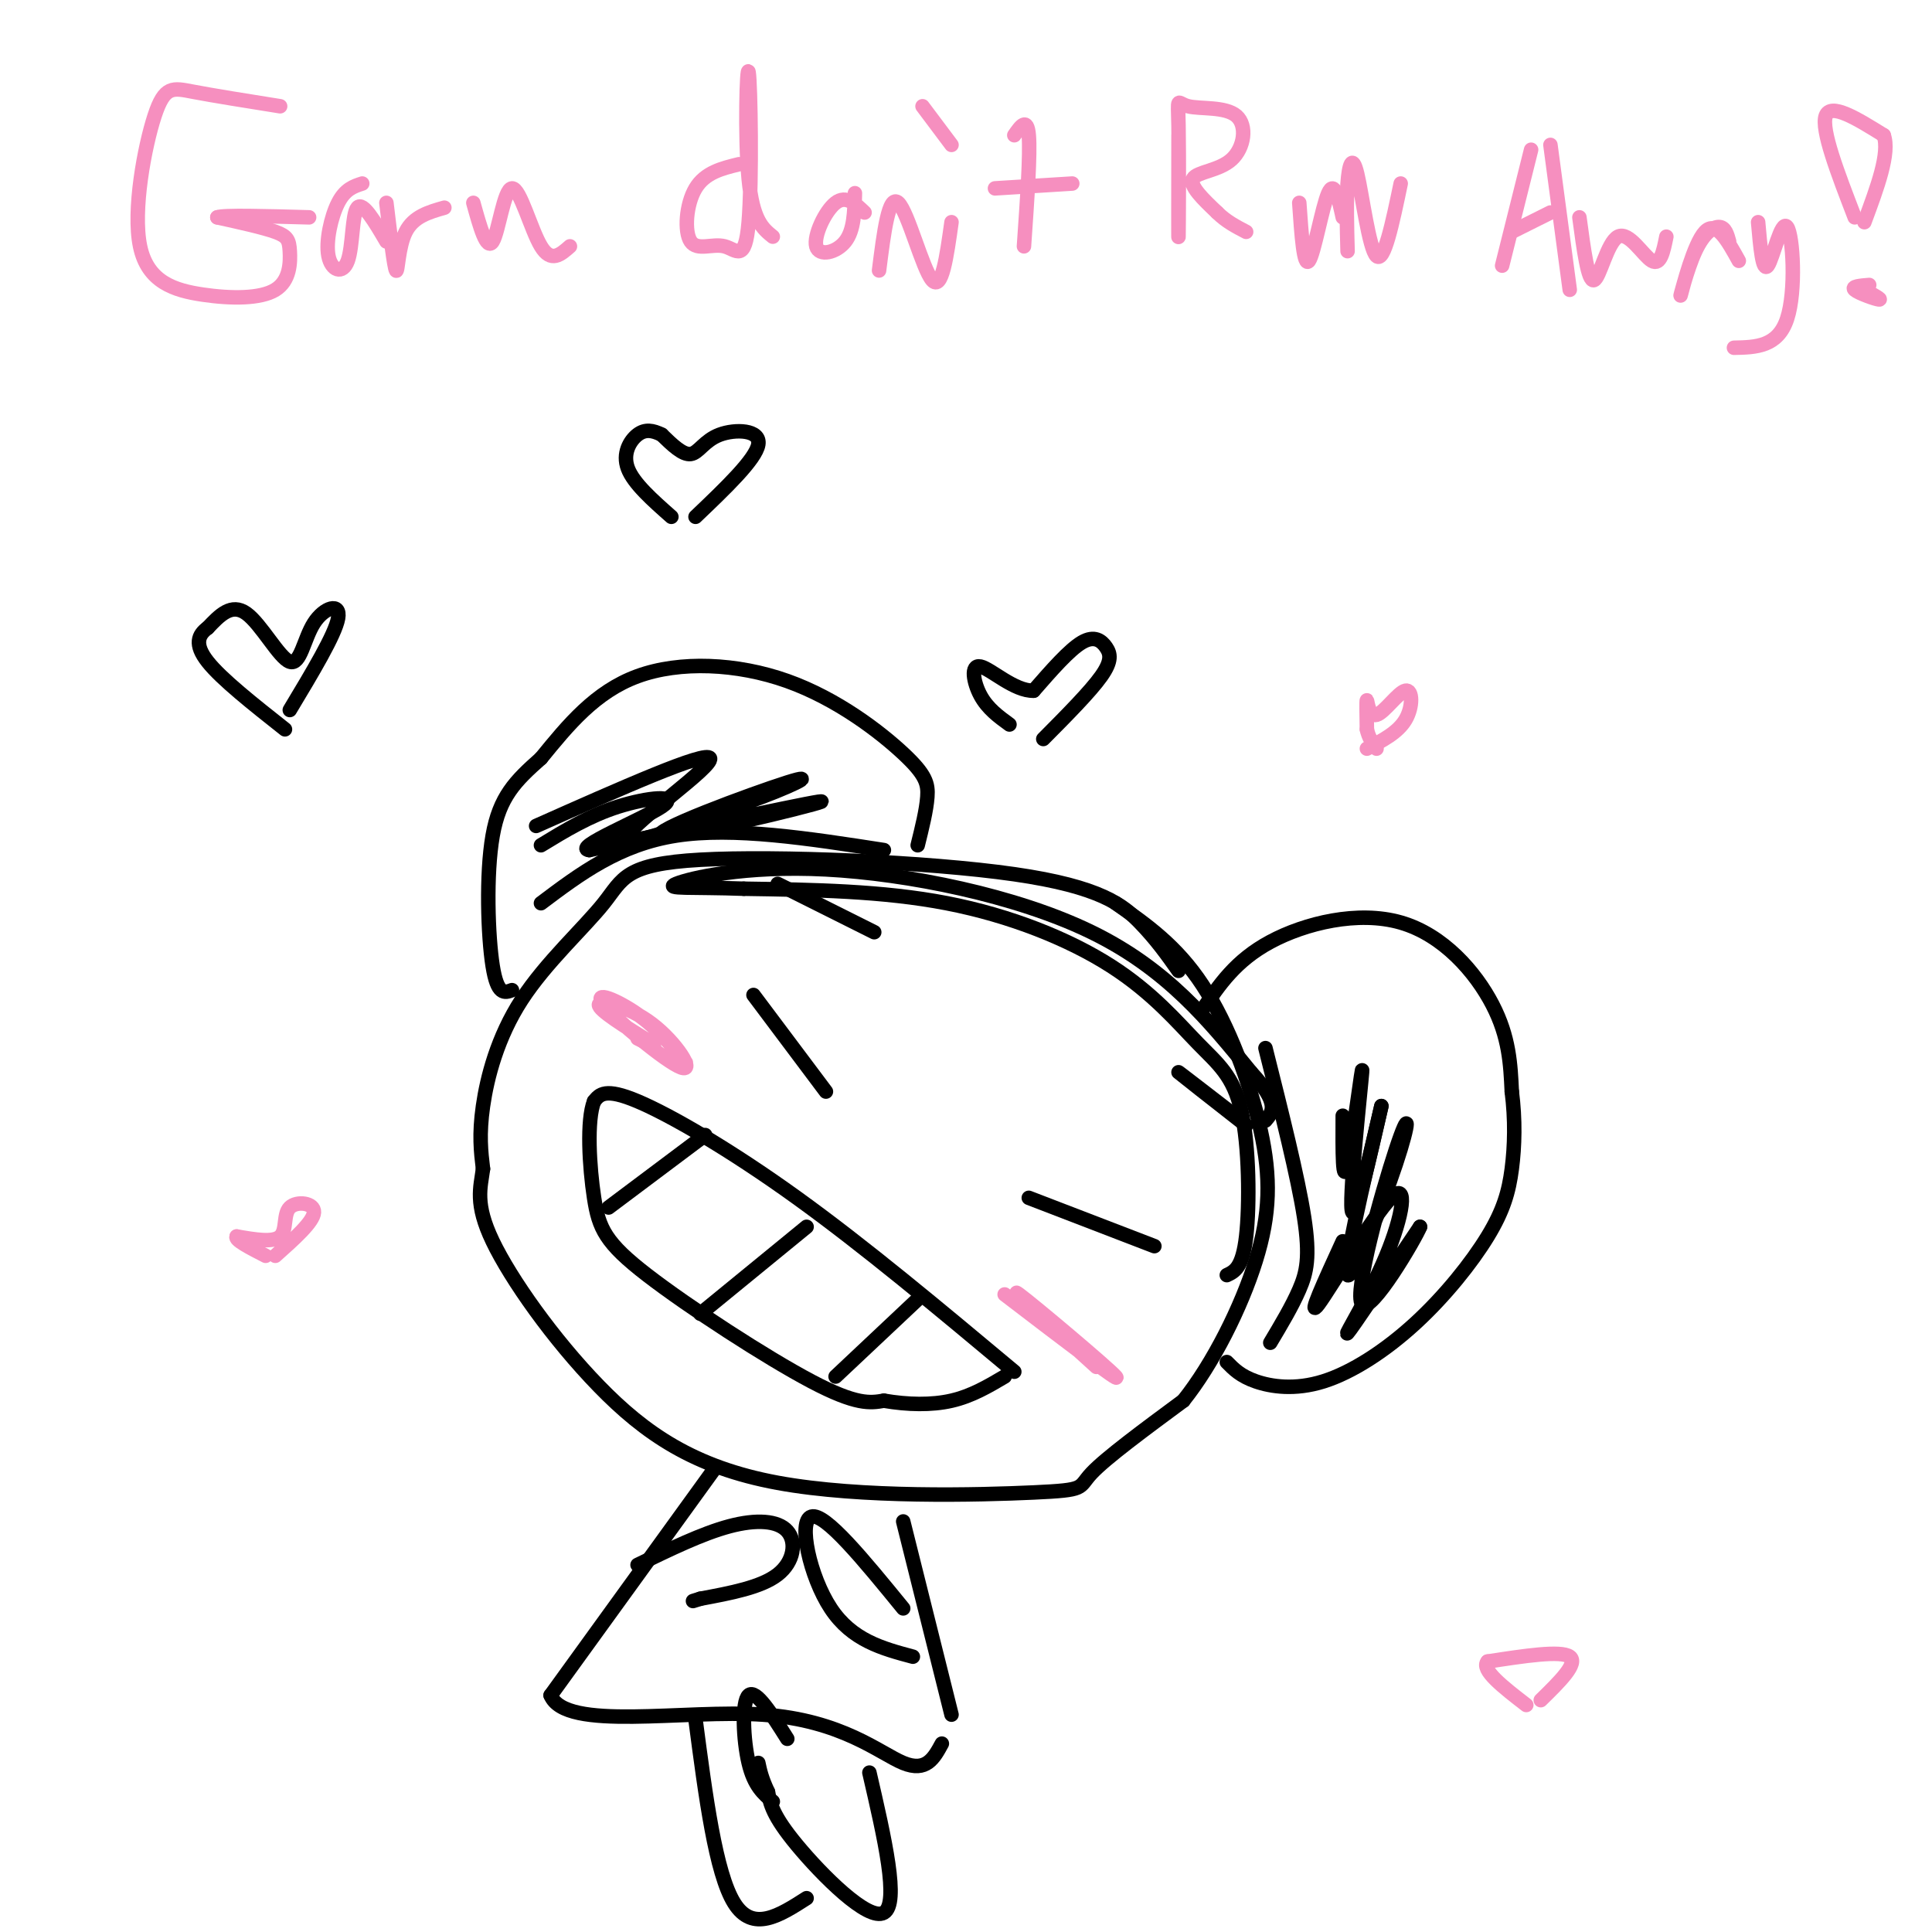 <svg viewBox='0 0 400 400' version='1.1' xmlns='http://www.w3.org/2000/svg' xmlns:xlink='http://www.w3.org/1999/xlink'><g fill='none' stroke='rgb(0,0,0)' stroke-width='3' stroke-linecap='round' stroke-linejoin='round'><path d='M244,201c-2.279,-3.226 -4.558,-6.452 -8,-10c-3.442,-3.548 -8.047,-7.419 -26,-10c-17.953,-2.581 -49.252,-3.871 -65,-3c-15.748,0.871 -15.943,3.904 -20,9c-4.057,5.096 -11.977,12.257 -17,20c-5.023,7.743 -7.149,16.070 -8,22c-0.851,5.930 -0.425,9.465 0,13'/><path d='M100,242c-0.502,3.903 -1.756,7.161 2,15c3.756,7.839 12.523,20.258 22,30c9.477,9.742 19.664,16.807 37,20c17.336,3.193 41.821,2.513 53,2c11.179,-0.513 9.051,-0.861 12,-4c2.949,-3.139 10.974,-9.070 19,-15'/><path d='M245,290c6.142,-7.676 11.997,-19.367 15,-29c3.003,-9.633 3.155,-17.209 1,-27c-2.155,-9.791 -6.616,-21.797 -12,-30c-5.384,-8.203 -11.692,-12.601 -18,-17'/><path d='M254,264c1.622,-0.758 3.244,-1.516 4,-8c0.756,-6.484 0.644,-18.693 -1,-26c-1.644,-7.307 -4.822,-9.711 -9,-14c-4.178,-4.289 -9.356,-10.462 -18,-16c-8.644,-5.538 -20.756,-10.439 -34,-13c-13.244,-2.561 -27.622,-2.780 -42,-3'/><path d='M154,184c-10.775,-0.394 -16.713,0.121 -14,-1c2.713,-1.121 14.077,-3.879 31,-3c16.923,0.879 39.407,5.394 55,13c15.593,7.606 24.297,18.303 33,29'/><path d='M259,222c6.000,6.500 4.500,8.250 3,10'/><path d='M249,209c3.405,-5.065 6.810,-10.131 14,-14c7.190,-3.869 18.167,-6.542 27,-4c8.833,2.542 15.524,10.298 19,17c3.476,6.702 3.738,12.351 4,18'/><path d='M313,226c0.746,5.800 0.612,11.301 0,16c-0.612,4.699 -1.703,8.596 -5,14c-3.297,5.404 -8.801,12.314 -15,18c-6.199,5.686 -13.092,10.146 -19,12c-5.908,1.854 -10.831,1.101 -14,0c-3.169,-1.101 -4.585,-2.551 -6,-4'/><path d='M190,175c0.900,-3.627 1.799,-7.254 2,-10c0.201,-2.746 -0.297,-4.612 -5,-9c-4.703,-4.388 -13.612,-11.297 -24,-15c-10.388,-3.703 -22.254,-4.201 -31,-1c-8.746,3.201 -14.373,10.100 -20,17'/><path d='M112,157c-5.310,4.702 -8.583,7.958 -10,16c-1.417,8.042 -0.976,20.869 0,27c0.976,6.131 2.488,5.565 4,5'/><path d='M210,284c-15.533,-12.978 -31.067,-25.956 -45,-36c-13.933,-10.044 -26.267,-17.156 -33,-20c-6.733,-2.844 -7.867,-1.422 -9,0'/><path d='M123,228c-1.565,3.898 -0.976,13.643 0,20c0.976,6.357 2.340,9.327 11,16c8.660,6.673 24.617,17.049 34,22c9.383,4.951 12.191,4.475 15,4'/><path d='M183,290c4.956,0.844 9.844,0.956 14,0c4.156,-0.956 7.578,-2.978 11,-5'/><path d='M190,269c0.000,0.000 -17.000,16.000 -17,16'/><path d='M167,254c0.000,0.000 -22.000,18.000 -22,18'/><path d='M146,235c0.000,0.000 -20.000,15.000 -20,15'/><path d='M156,206c0.000,0.000 15.000,20.000 15,20'/><path d='M239,258c0.000,0.000 -26.000,-10.000 -26,-10'/><path d='M258,233c-6.917,-5.417 -13.833,-10.833 -14,-11c-0.167,-0.167 6.417,4.917 13,10'/><path d='M161,183c0.000,0.000 20.000,10.000 20,10'/><path d='M183,176c-15.583,-2.417 -31.167,-4.833 -43,-3c-11.833,1.833 -19.917,7.917 -28,14'/><path d='M262,217c3.356,13.356 6.711,26.711 8,35c1.289,8.289 0.511,11.511 -1,15c-1.511,3.489 -3.756,7.244 -6,11'/><path d='M278,257c-3.754,8.187 -7.509,16.373 -5,13c2.509,-3.373 11.281,-18.306 15,-22c3.719,-3.694 2.386,3.852 -1,12c-3.386,8.148 -8.825,16.900 -8,16c0.825,-0.900 7.912,-11.450 15,-22'/><path d='M294,254c-0.774,2.083 -10.207,18.290 -12,16c-1.793,-2.290 4.056,-23.078 7,-32c2.944,-8.922 2.985,-5.979 0,3c-2.985,8.979 -8.996,23.994 -10,23c-1.004,-0.994 2.998,-17.997 7,-35'/><path d='M286,229c-0.442,1.660 -5.046,23.311 -6,22c-0.954,-1.311 1.743,-25.584 2,-29c0.257,-3.416 -1.927,14.024 -3,19c-1.073,4.976 -1.037,-2.512 -1,-10'/><path d='M111,171c17.644,-7.844 35.289,-15.689 36,-14c0.711,1.689 -15.511,12.911 -17,16c-1.489,3.089 11.756,-1.956 25,-7'/><path d='M155,166c7.935,-2.799 15.271,-6.297 8,-4c-7.271,2.297 -29.150,10.388 -26,11c3.150,0.612 31.329,-6.254 33,-7c1.671,-0.746 -23.164,4.627 -48,10'/><path d='M122,176c-3.690,-0.393 11.083,-6.375 15,-9c3.917,-2.625 -3.024,-1.893 -9,0c-5.976,1.893 -10.988,4.946 -16,8'/><path d='M187,315c0.000,0.000 10.000,40.000 10,40'/><path d='M148,304c0.000,0.000 -34.000,47.000 -34,47'/><path d='M114,351c3.060,7.536 27.708,2.875 44,4c16.292,1.125 24.226,8.036 29,10c4.774,1.964 6.387,-1.018 8,-4'/><path d='M180,367c3.133,13.556 6.267,27.111 3,29c-3.267,1.889 -12.933,-7.889 -18,-14c-5.067,-6.111 -5.533,-8.556 -6,-11'/><path d='M159,371c-1.333,-2.833 -1.667,-4.417 -2,-6'/><path d='M144,356c2.083,15.917 4.167,31.833 8,38c3.833,6.167 9.417,2.583 15,-1'/><path d='M163,360c-3.267,-5.178 -6.533,-10.356 -8,-9c-1.467,1.356 -1.133,9.244 0,14c1.133,4.756 3.067,6.378 5,8'/><path d='M187,333c-8.089,-9.911 -16.178,-19.822 -19,-19c-2.822,0.822 -0.378,12.378 4,19c4.378,6.622 10.689,8.311 17,10'/><path d='M132,324c6.708,-3.256 13.417,-6.512 19,-8c5.583,-1.488 10.042,-1.208 12,1c1.958,2.208 1.417,6.345 -2,9c-3.417,2.655 -9.708,3.827 -16,5'/><path d='M145,331c-2.667,0.833 -1.333,0.417 0,0'/><path d='M216,153c4.869,-4.905 9.738,-9.810 12,-13c2.262,-3.190 1.917,-4.667 1,-6c-0.917,-1.333 -2.405,-2.524 -5,-1c-2.595,1.524 -6.298,5.762 -10,10'/><path d='M214,143c-3.964,0.131 -8.875,-4.542 -11,-5c-2.125,-0.458 -1.464,3.298 0,6c1.464,2.702 3.732,4.351 6,6'/><path d='M144,107c6.256,-5.970 12.512,-11.940 13,-15c0.488,-3.060 -4.792,-3.208 -8,-2c-3.208,1.208 -4.345,3.774 -6,4c-1.655,0.226 -3.827,-1.887 -6,-4'/><path d='M137,90c-1.833,-0.917 -3.417,-1.208 -5,0c-1.583,1.208 -3.167,3.917 -2,7c1.167,3.083 5.083,6.542 9,10'/><path d='M60,147c4.700,-7.817 9.400,-15.633 10,-19c0.600,-3.367 -2.901,-2.284 -5,1c-2.099,3.284 -2.796,8.769 -5,8c-2.204,-0.769 -5.915,-7.791 -9,-10c-3.085,-2.209 -5.542,0.396 -8,3'/><path d='M43,130c-1.956,1.400 -2.844,3.400 0,7c2.844,3.600 9.422,8.800 16,14'/></g>
<g fill='none' stroke='rgb(246,143,191)' stroke-width='3' stroke-linecap='round' stroke-linejoin='round'><path d='M142,220c-2.928,-3.544 -5.856,-7.089 -10,-10c-4.144,-2.911 -9.506,-5.189 -7,-2c2.506,3.189 12.878,11.844 16,13c3.122,1.156 -1.006,-5.189 -6,-9c-4.994,-3.811 -10.856,-5.089 -11,-4c-0.144,1.089 5.428,4.544 11,8'/><path d='M135,216c1.333,1.167 -0.833,0.083 -3,-1'/><path d='M208,268c12.289,9.400 24.578,18.800 23,17c-1.578,-1.800 -17.022,-14.800 -20,-17c-2.978,-2.200 6.511,6.400 16,15'/><path d='M58,22c-6.868,-1.094 -13.735,-2.188 -18,-3c-4.265,-0.812 -5.927,-1.340 -8,5c-2.073,6.340 -4.558,19.550 -3,27c1.558,7.450 7.158,9.140 13,10c5.842,0.860 11.927,0.890 15,-1c3.073,-1.890 3.135,-5.701 3,-8c-0.135,-2.299 -0.467,-3.085 -3,-4c-2.533,-0.915 -7.266,-1.957 -12,-3'/><path d='M45,45c1.167,-0.500 10.083,-0.250 19,0'/><path d='M75,38c-1.772,0.574 -3.544,1.148 -5,4c-1.456,2.852 -2.596,7.981 -2,11c0.596,3.019 2.930,3.928 4,1c1.070,-2.928 0.877,-9.694 2,-11c1.123,-1.306 3.561,2.847 6,7'/><path d='M80,42c0.800,6.689 1.600,13.378 2,14c0.400,0.622 0.400,-4.822 2,-8c1.600,-3.178 4.800,-4.089 8,-5'/><path d='M98,42c1.381,4.982 2.762,9.964 4,8c1.238,-1.964 2.333,-10.875 4,-11c1.667,-0.125 3.905,8.536 6,12c2.095,3.464 4.048,1.732 6,0'/><path d='M153,34c-3.518,0.860 -7.037,1.720 -9,5c-1.963,3.280 -2.372,8.981 -1,11c1.372,2.019 4.525,0.356 7,1c2.475,0.644 4.272,3.595 5,-5c0.728,-8.595 0.388,-28.737 0,-31c-0.388,-2.263 -0.825,13.353 0,22c0.825,8.647 2.913,10.323 5,12'/><path d='M179,44c-1.917,-1.833 -3.833,-3.667 -6,-2c-2.167,1.667 -4.583,6.833 -4,9c0.583,2.167 4.167,1.333 6,-1c1.833,-2.333 1.917,-6.167 2,-10'/><path d='M182,56c1.000,-7.956 2.000,-15.911 4,-14c2.000,1.911 5.000,13.689 7,16c2.000,2.311 3.000,-4.844 4,-12'/><path d='M210,28c1.333,-1.917 2.667,-3.833 3,0c0.333,3.833 -0.333,13.417 -1,23'/><path d='M222,38c0.000,0.000 -16.000,1.000 -16,1'/><path d='M191,22c0.000,0.000 6.000,8.000 6,8'/><path d='M244,28c-0.018,11.361 -0.035,22.722 0,21c0.035,-1.722 0.123,-16.526 0,-23c-0.123,-6.474 -0.458,-4.619 2,-4c2.458,0.619 7.711,0.001 10,2c2.289,1.999 1.616,6.615 -1,9c-2.616,2.385 -7.176,2.539 -8,4c-0.824,1.461 2.088,4.231 5,7'/><path d='M252,44c1.833,1.833 3.917,2.917 6,4'/><path d='M269,42c0.467,6.733 0.933,13.467 2,12c1.067,-1.467 2.733,-11.133 4,-14c1.267,-2.867 2.133,1.067 3,5'/><path d='M279,52c-0.137,-5.095 -0.274,-10.190 0,-14c0.274,-3.810 0.958,-6.333 2,-2c1.042,4.333 2.440,15.524 4,17c1.560,1.476 3.280,-6.762 5,-15'/><path d='M317,31c0.000,0.000 -6.000,24.000 -6,24'/><path d='M321,30c0.000,0.000 4.000,30.000 4,30'/><path d='M321,44c0.000,0.000 -8.000,4.000 -8,4'/><path d='M327,45c0.893,6.690 1.786,13.381 3,13c1.214,-0.381 2.750,-7.833 5,-9c2.250,-1.167 5.214,3.952 7,5c1.786,1.048 2.393,-1.976 3,-5'/><path d='M358,50c-0.399,-1.448 -0.797,-2.896 -2,-3c-1.203,-0.104 -3.209,1.137 -5,5c-1.791,3.863 -3.367,10.348 -3,9c0.367,-1.348 2.676,-10.528 5,-13c2.324,-2.472 4.662,1.764 7,6'/><path d='M364,46c0.458,5.238 0.917,10.476 2,9c1.083,-1.476 2.792,-9.667 4,-8c1.208,1.667 1.917,13.190 0,19c-1.917,5.810 -6.458,5.905 -11,6'/><path d='M384,45c-3.500,-9.083 -7.000,-18.167 -6,-21c1.000,-2.833 6.500,0.583 12,4'/><path d='M390,28c1.333,3.667 -1.333,10.833 -4,18'/><path d='M387,59c-1.889,0.156 -3.778,0.311 -3,1c0.778,0.689 4.222,1.911 5,2c0.778,0.089 -1.111,-0.956 -3,-2'/><path d='M386,60c-0.500,-0.333 -0.250,-0.167 0,0'/><path d='M283,155c3.215,-1.671 6.431,-3.343 8,-6c1.569,-2.657 1.493,-6.300 0,-6c-1.493,0.300 -4.402,4.542 -6,5c-1.598,0.458 -1.885,-2.869 -2,-3c-0.115,-0.131 -0.057,2.935 0,6'/><path d='M283,151c0.333,1.667 1.167,2.833 2,4'/><path d='M57,260c3.940,-3.512 7.881,-7.024 8,-9c0.119,-1.976 -3.583,-2.417 -5,-1c-1.417,1.417 -0.548,4.690 -2,6c-1.452,1.310 -5.226,0.655 -9,0'/><path d='M49,256c-0.500,0.667 2.750,2.333 6,4'/><path d='M319,352c3.917,-3.833 7.833,-7.667 6,-9c-1.833,-1.333 -9.417,-0.167 -17,1'/><path d='M308,344c-1.500,1.667 3.250,5.333 8,9'/></g>
</svg>